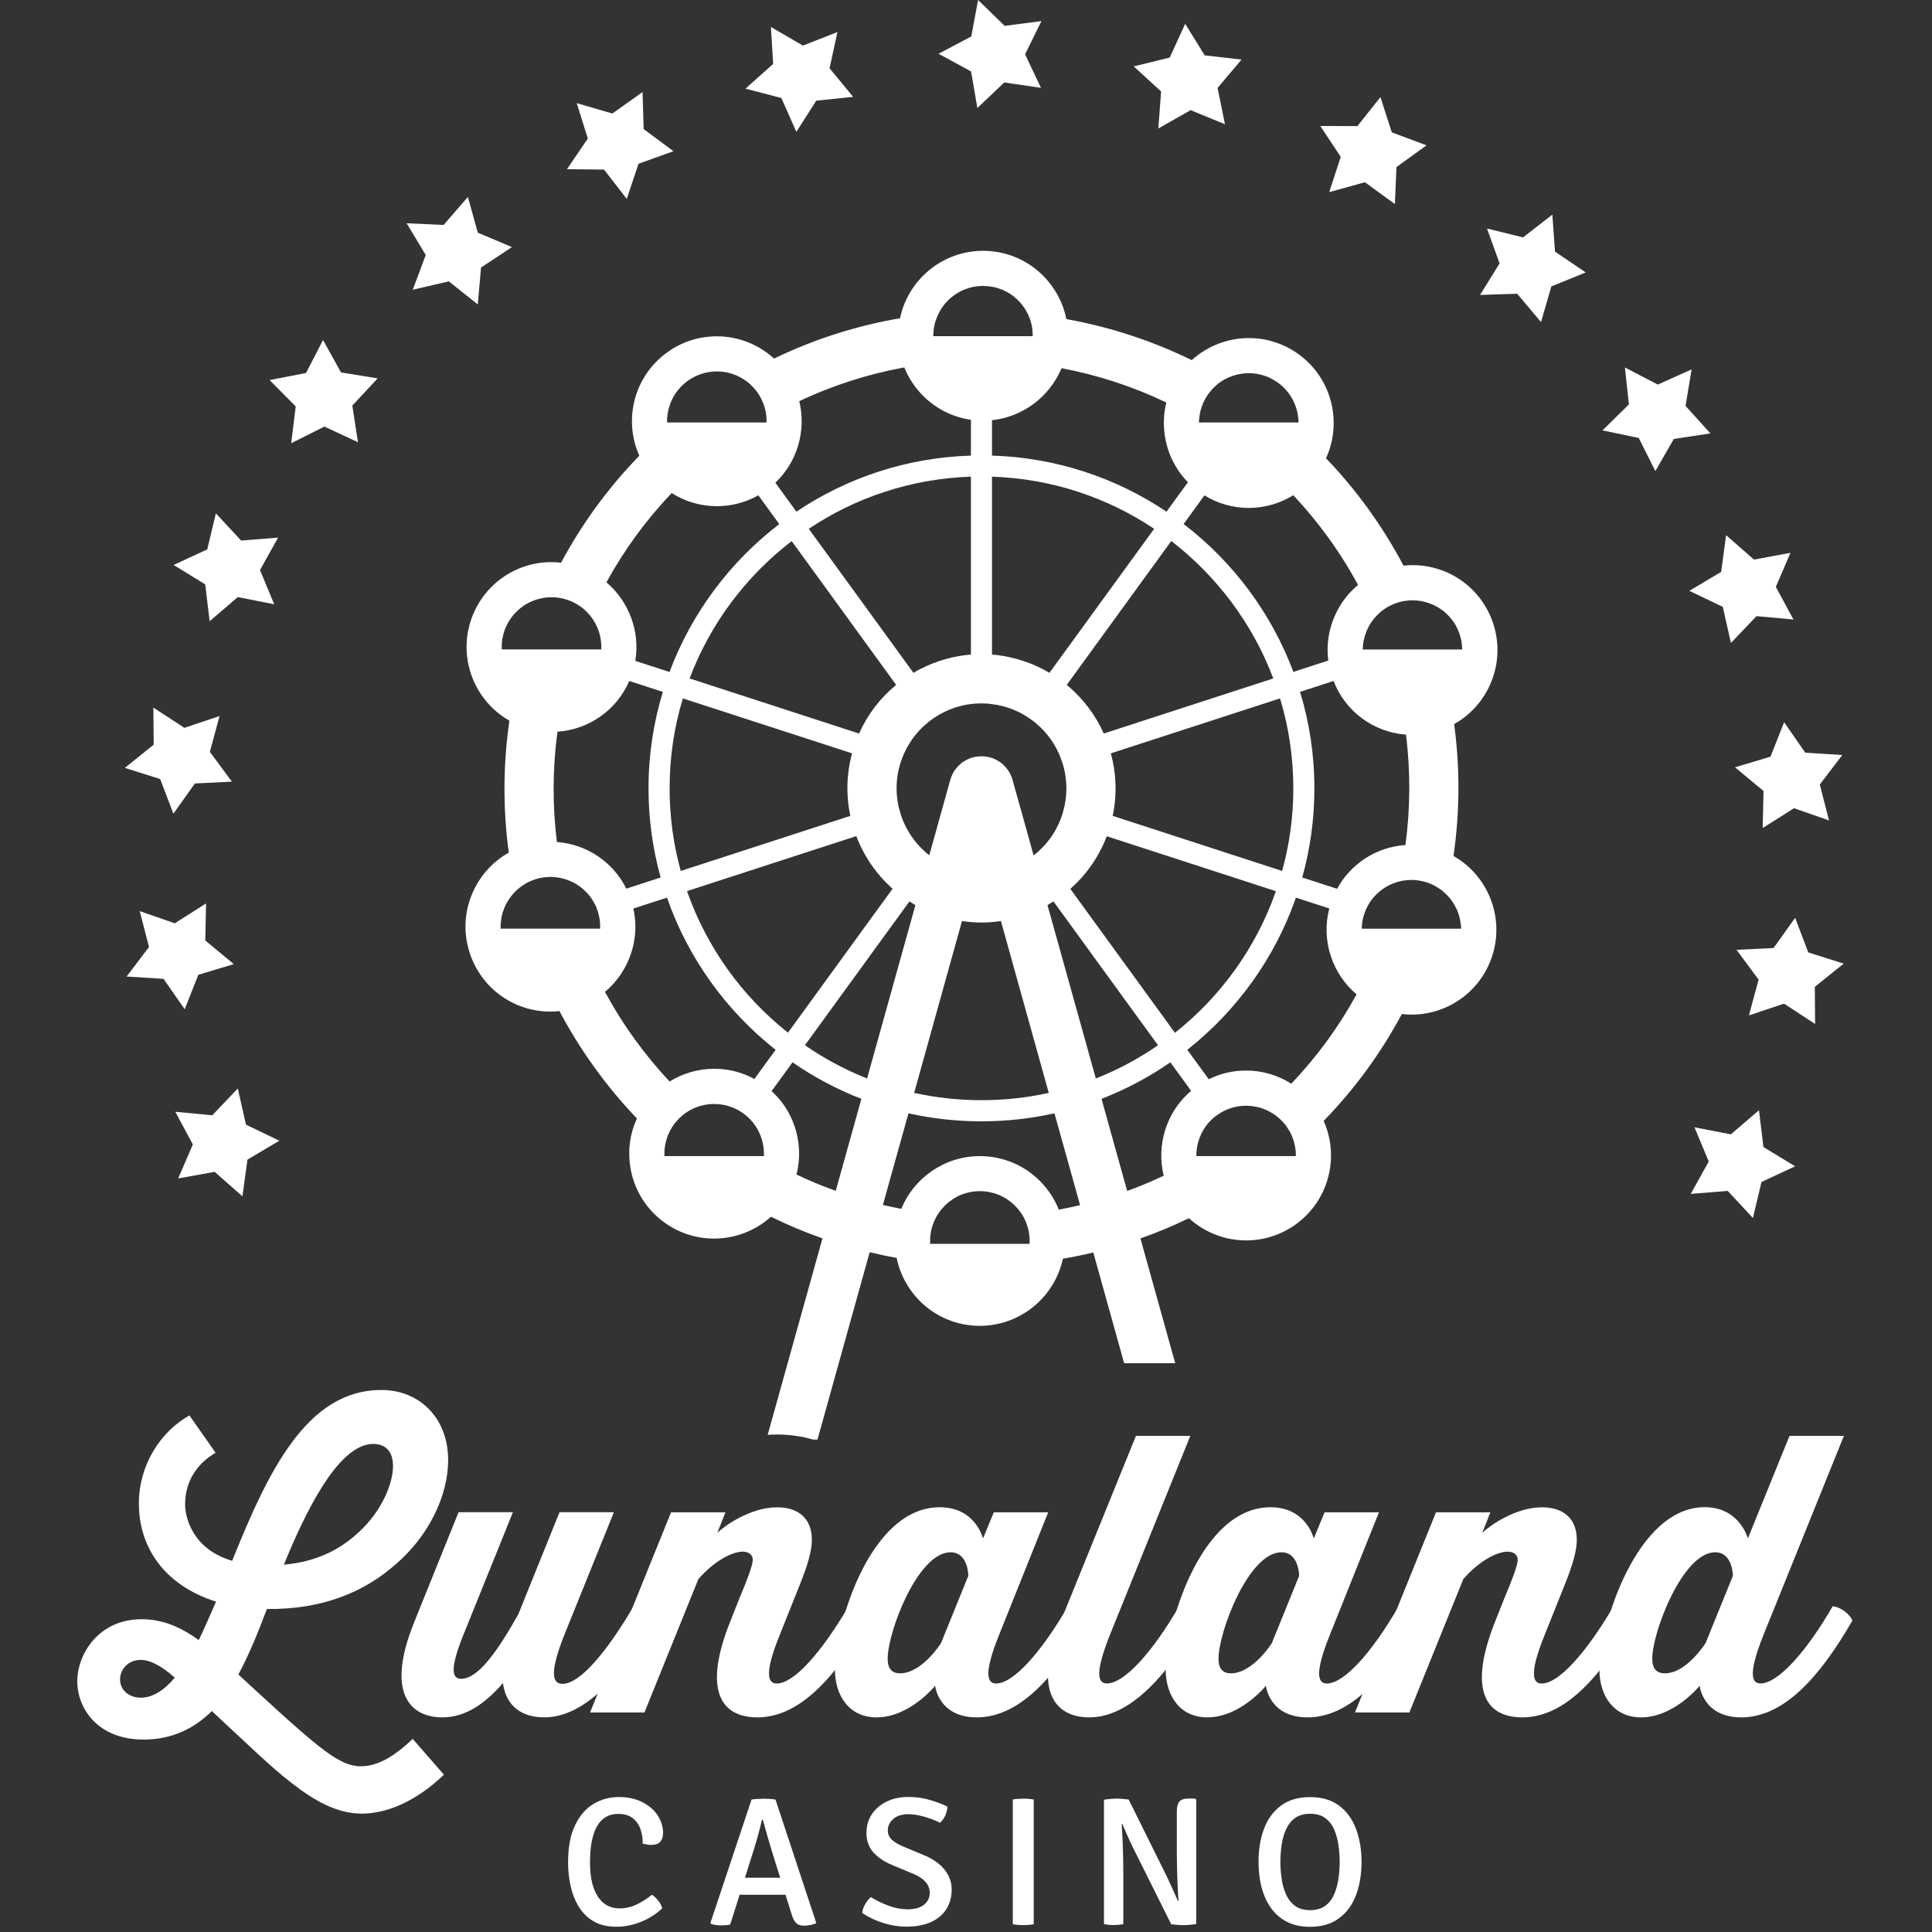 <svg width="275" height="275" viewBox="0 0 275 275" fill="none" xmlns="http://www.w3.org/2000/svg">
<rect x="0" y="0" width="275" height="275" fill="#333333" stroke="none"/>
<path d="M28.28 233.47C29.1 231.77 29.93 229.85 30.75 227.98C23.34 225.62 19.77 220.19 19.77 214.04C19.77 208.39 22.95 203.72 26.96 201.47L30.69 206.79C30.25 207.06 26.35 209.1 26.35 214.15C26.35 216.18 27.56 220.57 33.05 222.16C38.15 209.48 43.64 197.85 54.29 197.85C59.67 197.85 63.79 201.8 63.79 207.84C63.79 212.67 61.21 218.76 55.61 223.26C51.71 226.5 46 229.13 37.99 229.02C36.84 232.09 35.52 235.39 33.93 238.35C37.28 241.42 42.27 246.09 45.4 248.56C47.98 250.59 49.63 251.41 51.38 251.41C53.74 251.41 56.1 250.04 58.74 247.51L63.19 252.61C59.24 256.4 55.07 258.15 51.5 258.15C47.93 258.15 44.69 256.28 41.46 253.76C38.5 251.46 35.42 248.44 30.15 243.55C27.68 246.02 24.55 247.56 20.6 247.61C13.85 247.67 11 243.11 11 239.32C11 235.53 13.96 230.48 20.17 230.48C23.3 230.48 25.82 231.69 28.29 233.44L28.28 233.47ZM24.88 238.8C22.9 237.04 21.31 236.27 20.05 236.27C18.18 236.27 17.09 237.64 17.09 239.07C17.09 240.5 18.3 241.65 20.05 241.65C21.8 241.65 23.45 240.5 24.88 238.8ZM40.41 222.71C45.02 222.33 48.48 220.51 51 218.15C54.46 215.02 55.94 211.02 55.94 208.71C55.94 206.73 55.01 205.53 53.14 205.53C48.86 205.53 44.52 212.61 40.41 222.71Z" fill="white"/>
<path d="M92.99 230.67C88.82 238.02 83.44 244.45 77.46 244.45C74.5 244.45 72.03 243.02 71.59 239.57C69.12 242.42 66.32 244.45 62.97 244.45C58.3 244.45 54.9 240.88 58.96 230.89L65.27 215.25H73.01L65.98 232.65C63.78 238.08 64.55 238.96 65.65 238.96C68.12 238.96 70.92 234.84 73.77 229.79L79.64 215.25H87.38L80.35 232.65C77.99 238.58 78.81 239.68 80.08 239.68C82.5 239.68 86.28 235.29 90.18 228.65C91.22 228.7 92.65 229.75 92.98 230.68L92.99 230.67Z" fill="white"/>
<path d="M123.56 230.67C119.17 238.3 114.06 244.45 107.81 244.45C102.49 244.45 100.07 240.44 103.97 230.73L105.23 227.55C106.33 224.92 107.15 222.83 107.15 222.01C107.15 221.3 106.55 220.86 105.72 220.86C104.29 220.86 101.77 222.07 99.41 224.76L91.73 243.75H83.99L95.52 215.26H103.26L102.11 218.17C103.21 217.13 106.83 214.55 110.62 214.55C113.75 214.55 115.56 216.25 115.56 219.16C115.56 220.7 115.01 222.67 113.86 225.53L111.01 232.66C108.43 238.97 109.64 239.63 110.57 239.63C112.99 239.63 116.88 235.29 120.78 228.65C121.82 228.7 123.25 229.75 123.58 230.68L123.56 230.67Z" fill="white"/>
<path d="M154.79 230.67C150.56 238.08 145.4 244.45 139.04 244.45C133.55 244.45 133.11 239.95 133.11 239.95C133.11 239.95 129.49 244.45 124.77 244.45C120.87 244.45 118.84 241.38 118.84 237.59C118.84 231.72 123.67 214.54 133.77 214.54C138.87 214.54 139.92 218.99 139.92 218.99L141.46 215.26H149.2L142.23 232.66C139.81 238.64 140.69 239.63 141.79 239.63C144.21 239.63 148.16 235.29 152 228.65C153.04 228.7 154.47 229.75 154.8 230.68L154.79 230.67ZM133.93 233.91L137.83 224.3C137.83 224.3 137.83 220.95 135.3 220.95C130.63 220.95 126.35 232.31 126.35 236.1C126.35 237.58 127.01 238.18 128.11 238.18C131.24 238.18 133.93 233.9 133.93 233.9V233.91Z" fill="white"/>
<path d="M170.64 230.67C166.36 238.13 161.03 244.45 155.05 244.45C150.22 244.45 146.98 240.77 150.93 230.89L161.69 204.38H169.43L158.01 232.65C155.54 238.8 156.53 239.62 157.57 239.62C159.99 239.62 163.99 235.28 167.83 228.64C168.87 228.69 170.3 229.74 170.63 230.67H170.64Z" fill="white"/>
<path d="M201.87 230.67C197.64 238.08 192.48 244.45 186.12 244.45C180.63 244.45 180.19 239.95 180.19 239.95C180.19 239.95 176.57 244.45 171.85 244.45C167.95 244.45 165.92 241.38 165.92 237.59C165.92 231.72 170.75 214.54 180.85 214.54C185.95 214.54 187 218.99 187 218.99L188.54 215.26H196.28L189.31 232.66C186.89 238.64 187.77 239.63 188.87 239.63C191.29 239.63 195.24 235.29 199.08 228.65C200.12 228.7 201.55 229.75 201.88 230.68L201.87 230.67ZM181.02 233.91L184.92 224.3C184.92 224.3 184.92 220.95 182.39 220.95C177.72 220.95 173.44 232.31 173.44 236.1C173.44 237.58 174.1 238.18 175.2 238.18C178.33 238.18 181.02 233.9 181.02 233.9V233.91Z" fill="white"/>
<path d="M232.44 230.67C228.05 238.3 222.94 244.45 216.69 244.45C211.37 244.45 208.95 240.44 212.85 230.73L214.11 227.55C215.21 224.92 216.03 222.83 216.03 222.01C216.03 221.3 215.43 220.86 214.6 220.86C213.17 220.86 210.65 222.07 208.29 224.76L200.61 243.75H192.87L204.4 215.26H212.14L210.99 218.17C212.09 217.13 215.71 214.55 219.5 214.55C222.63 214.55 224.44 216.25 224.44 219.16C224.44 220.7 223.89 222.67 222.74 225.53L219.89 232.66C217.31 238.97 218.52 239.63 219.45 239.63C221.87 239.63 225.76 235.29 229.66 228.65C230.7 228.7 232.13 229.75 232.46 230.68L232.44 230.67Z" fill="white"/>
<path d="M263.67 230.67C259.39 238.08 254.23 244.45 247.86 244.45C242.37 244.45 241.93 239.95 241.93 239.95C241.93 239.95 238.31 244.45 233.59 244.45C229.64 244.45 227.66 241.32 227.66 237.64C227.66 231.66 232.87 214.53 242.64 214.53C247.63 214.53 248.79 218.98 248.79 218.98L254.72 204.38H262.46L251.04 232.65C248.57 238.8 249.56 239.62 250.6 239.62C253.02 239.62 257.02 235.28 260.86 228.64C261.9 228.69 263.33 229.74 263.66 230.67H263.67ZM242.76 233.91L246.66 224.3C246.66 224.3 246.66 220.95 244.13 220.95C239.52 220.95 235.18 232.31 235.18 236.1C235.18 237.58 235.84 238.18 236.99 238.18C240.06 238.18 242.75 233.9 242.75 233.9L242.76 233.91Z" fill="white"/>
<path d="M91.49 262.42C91.49 261.75 91.4 261.09 91.19 260.44C90.98 259.79 90.62 259.25 90.11 258.83C89.6 258.41 88.89 258.19 87.98 258.19C86.65 258.19 85.64 258.78 84.98 259.95C84.31 261.12 83.98 262.84 83.98 265.1C83.98 267.21 84.35 268.82 85.09 269.95C85.83 271.08 86.86 271.64 88.18 271.64C89 271.64 89.8 271.46 90.56 271.11C91.32 270.76 92.07 270.28 92.8 269.69C93.11 269.9 93.41 270.18 93.7 270.55C93.99 270.91 94.17 271.27 94.26 271.62C93.78 272.1 93.2 272.54 92.52 272.93C91.84 273.33 91.09 273.65 90.26 273.89C89.43 274.13 88.58 274.25 87.69 274.25C86.43 274.25 85.36 273.99 84.49 273.48C83.62 272.97 82.92 272.27 82.38 271.4C81.85 270.53 81.46 269.55 81.22 268.46C80.98 267.37 80.86 266.25 80.86 265.11C80.86 262.95 81.19 261.19 81.85 259.81C82.51 258.44 83.38 257.42 84.48 256.77C85.57 256.12 86.76 255.79 88.06 255.79C89.36 255.79 90.47 256.03 91.42 256.51C92.37 256.99 93.1 257.62 93.61 258.4C94.12 259.18 94.38 260.02 94.38 260.92C94.38 261.44 94.25 261.85 93.98 262.15C93.72 262.45 93.29 262.6 92.7 262.6C92.47 262.6 92.27 262.58 92.1 262.55C91.92 262.52 91.72 262.48 91.51 262.43L91.49 262.42Z" fill="white"/>
<path d="M106.99 256.14C107.23 256.1 107.52 256.08 107.85 256.06C108.18 256.04 108.47 256.03 108.71 256.03C108.95 256.03 109.23 256.04 109.57 256.06C109.91 256.08 110.18 256.11 110.39 256.16L116.19 273.72C115.98 273.84 115.72 273.93 115.4 274C115.08 274.06 114.77 274.1 114.46 274.1C113.99 274.1 113.63 273.99 113.37 273.77C113.11 273.55 112.88 273.13 112.69 272.51L109.97 263.83C109.74 263.08 109.5 262.27 109.25 261.41C109 260.55 108.78 259.76 108.59 259.04H108.45C108.32 259.65 108.15 260.33 107.94 261.08C107.73 261.83 107.55 262.47 107.39 262.98L103.94 273.94C103.76 273.98 103.56 274.01 103.34 274.03C103.12 274.05 102.9 274.06 102.67 274.06C102.42 274.06 102.16 274.04 101.9 274.01C101.64 273.98 101.41 273.92 101.22 273.85L101.12 273.71L106.97 256.16L106.99 256.14ZM106.74 269.7C106.65 269.7 106.49 269.7 106.26 269.7C106.03 269.7 105.79 269.7 105.55 269.69C105.31 269.69 105.15 269.69 105.06 269.69H103.64L104.56 267.28H105.81C105.9 267.28 106.05 267.28 106.26 267.28C106.47 267.28 106.68 267.28 106.89 267.27C107.1 267.26 107.24 267.27 107.32 267.27H109.82C109.91 267.27 110.06 267.27 110.27 267.27C110.48 267.27 110.7 267.27 110.91 267.28C111.13 267.28 111.28 267.28 111.37 267.28H112.64L113.43 269.69H112.01C111.92 269.69 111.76 269.69 111.52 269.69C111.28 269.69 111.04 269.69 110.8 269.7C110.57 269.7 110.41 269.7 110.32 269.7H106.73H106.74Z" fill="white"/>
<path d="M122.73 272.31C122.77 271.88 122.9 271.45 123.15 271.03C123.39 270.61 123.67 270.28 123.97 270.03C124.72 270.51 125.56 270.92 126.48 271.26C127.4 271.6 128.3 271.77 129.2 271.77C130.21 271.77 130.99 271.55 131.53 271.11C132.07 270.67 132.34 270.11 132.34 269.43C132.34 268.87 132.15 268.36 131.77 267.91C131.39 267.46 130.83 267.07 130.07 266.75L126.92 265.44C125.84 264.98 124.97 264.39 124.31 263.66C123.66 262.93 123.33 262 123.33 260.88C123.33 259.91 123.58 259.04 124.08 258.27C124.58 257.5 125.28 256.9 126.18 256.45C127.08 256 128.11 255.78 129.27 255.78C130.37 255.78 131.41 255.92 132.38 256.21C133.35 256.5 134.18 256.81 134.86 257.15C134.84 257.57 134.74 258 134.55 258.42C134.36 258.84 134.11 259.18 133.8 259.45C133.12 259.11 132.38 258.82 131.56 258.59C130.74 258.36 129.99 258.23 129.32 258.23C128.39 258.23 127.67 258.46 127.15 258.91C126.63 259.36 126.37 259.9 126.37 260.53C126.37 261.07 126.56 261.51 126.94 261.86C127.32 262.21 127.82 262.51 128.44 262.78L131.56 264.08C132.31 264.39 132.98 264.78 133.57 265.25C134.15 265.72 134.62 266.26 134.95 266.88C135.29 267.5 135.46 268.2 135.46 268.98C135.46 269.98 135.22 270.87 134.75 271.66C134.28 272.45 133.57 273.08 132.61 273.54C131.66 274 130.46 274.24 129.01 274.24C127.94 274.24 126.84 274.07 125.73 273.72C124.62 273.37 123.62 272.9 122.73 272.3V272.31Z" fill="white"/>
<path d="M144.16 256.14C144.38 256.1 144.64 256.07 144.91 256.05C145.18 256.03 145.43 256.02 145.64 256.02C145.87 256.02 146.11 256.02 146.39 256.05C146.66 256.07 146.91 256.1 147.14 256.14V273.9C146.91 273.94 146.67 273.97 146.39 273.99C146.12 274.01 145.87 274.02 145.64 274.02C145.43 274.02 145.19 274.02 144.91 273.99C144.63 273.96 144.38 273.94 144.16 273.9V256.14Z" fill="white"/>
<path d="M157.13 256.18C157.36 256.13 157.66 256.09 158.03 256.06C158.39 256.03 158.68 256.02 158.9 256.02C159.12 256.02 159.4 256.02 159.73 256.05C160.06 256.08 160.36 256.1 160.66 256.14L159.89 259.58L159.66 259.62C159.7 260.24 159.74 260.94 159.78 261.71C159.81 262.48 159.84 263.26 159.86 264.04C159.88 264.82 159.89 265.54 159.89 266.19V273.89C159.65 273.93 159.41 273.96 159.18 273.98C158.95 274 158.73 274.01 158.53 274.01C158.35 274.01 158.13 274.01 157.87 273.98C157.61 273.95 157.37 273.93 157.14 273.89V256.17L157.13 256.18ZM161.38 263.23C161.06 262.58 160.76 261.95 160.5 261.34C160.24 260.73 159.98 260.15 159.75 259.62L158.37 257.96L160.66 256.15L165.94 266.81C166.28 267.5 166.59 268.18 166.88 268.83C167.17 269.48 167.43 270.08 167.67 270.6L169.15 272.16L166.71 273.9L161.39 263.23H161.38ZM170.27 256.17V273.86C170.03 273.91 169.73 273.95 169.38 273.98C169.03 274.01 168.72 274.02 168.46 274.02C168.2 274.02 167.93 274.02 167.62 273.99C167.31 273.96 167 273.94 166.7 273.9L167.52 270.61L167.75 270.57C167.7 269.86 167.65 269.1 167.62 268.29C167.58 267.48 167.56 266.69 167.54 265.92C167.52 265.15 167.51 264.46 167.51 263.87V257.86C167.51 257.2 167.63 256.73 167.87 256.44C168.11 256.15 168.53 256.01 169.12 256.01H170.1L170.27 256.17Z" fill="white"/>
<path d="M179.14 265.01C179.14 263.24 179.4 261.66 179.93 260.28C180.46 258.89 181.26 257.8 182.35 257C183.43 256.2 184.81 255.8 186.47 255.8C188.13 255.8 189.52 256.2 190.6 257.01C191.68 257.82 192.49 258.92 193.01 260.31C193.53 261.7 193.8 263.27 193.8 265.02C193.8 266.77 193.54 268.37 193.01 269.76C192.48 271.15 191.68 272.25 190.59 273.05C189.51 273.86 188.13 274.26 186.47 274.26C185.21 274.26 184.13 274.03 183.21 273.56C182.29 273.1 181.53 272.45 180.93 271.61C180.33 270.77 179.88 269.79 179.58 268.67C179.28 267.55 179.14 266.33 179.14 265.01ZM182.25 265.01C182.25 265.78 182.31 266.57 182.42 267.38C182.53 268.19 182.74 268.93 183.04 269.62C183.34 270.3 183.77 270.86 184.32 271.27C184.87 271.68 185.59 271.89 186.48 271.89C187.37 271.89 188.08 271.68 188.64 271.27C189.2 270.86 189.62 270.3 189.91 269.62C190.2 268.94 190.41 268.19 190.52 267.38C190.63 266.57 190.69 265.79 190.69 265.01C190.69 264.23 190.63 263.45 190.52 262.65C190.41 261.85 190.2 261.11 189.91 260.43C189.62 259.75 189.19 259.2 188.64 258.79C188.09 258.38 187.37 258.17 186.48 258.17C185.59 258.17 184.88 258.38 184.32 258.79C183.76 259.2 183.34 259.75 183.04 260.43C182.74 261.11 182.53 261.85 182.42 262.65C182.31 263.45 182.25 264.24 182.25 265.01Z" fill="white"/>
<path d="M206.89 121.84C207.36 118.62 207.59 115.37 207.59 112.12C207.59 109.1 207.39 106.08 206.98 103.07C209.04 101.92 210.72 100.18 211.82 98.03C213.29 95.16 213.55 91.88 212.56 88.81C210.94 83.8 206.32 80.44 201.06 80.44C200.63 80.44 200.2 80.46 199.78 80.52C198.29 77.7 196.58 74.95 194.65 72.29C192.82 69.77 190.85 67.42 188.74 65.23C189.73 63.09 190.06 60.72 189.69 58.34C189.19 55.15 187.48 52.35 184.87 50.44C182.79 48.93 180.33 48.12 177.76 48.12C174.74 48.12 171.83 49.27 169.63 51.26C163.96 48.48 157.95 46.53 151.79 45.42C151.33 43.11 150.2 40.98 148.5 39.27C146.23 36.98 143.19 35.71 139.97 35.7H139.93C134.13 35.7 129.25 39.83 128.11 45.3C121.98 46.35 115.95 48.25 110.18 51.04C107.98 49.02 105.06 47.87 102.03 47.87C99.47 47.87 97.02 48.66 94.95 50.17C90.24 53.57 88.71 59.76 91 64.87C86.52 69.47 82.8 74.61 79.86 80.1C79.41 80.04 78.96 80.01 78.5 80.01C73.25 80.01 68.64 83.36 67.01 88.35C65.2 93.89 67.63 99.81 72.51 102.58C71.61 108.78 71.57 115.1 72.42 121.36C70.36 122.51 68.69 124.24 67.59 126.39C66.12 129.27 65.85 132.54 66.85 135.61C68.46 140.62 73.09 143.99 78.35 143.99C78.78 143.99 79.21 143.97 79.63 143.91C81.12 146.73 82.83 149.48 84.76 152.13C86.58 154.64 88.55 157 90.66 159.2C89.67 161.33 89.34 163.71 89.71 166.08C90.21 169.27 91.92 172.08 94.53 173.98C96.61 175.5 99.08 176.3 101.65 176.3C104.66 176.3 107.54 175.17 109.74 173.19C112.11 174.36 114.56 175.39 117.07 176.27L109.27 204.24C109.71 204.21 110.16 204.19 110.61 204.19C112.42 204.19 114.14 204.44 115.73 204.91H116.36L123.79 178.24C125.06 178.55 126.33 178.82 127.63 179.05C128.09 181.35 129.22 183.46 130.9 185.16C133.18 187.45 136.21 188.71 139.44 188.72C145.26 188.72 150.12 184.62 151.29 179.17C152.74 178.92 154.19 178.62 155.62 178.28L160.01 194.04H167.28L162.33 176.28C164.68 175.45 166.98 174.49 169.23 173.4C171.44 175.41 174.35 176.56 177.38 176.56C179.94 176.56 182.38 175.76 184.46 174.26C189.17 170.85 190.69 164.66 188.41 159.55C192.89 154.95 196.6 149.82 199.54 144.33C199.99 144.39 200.45 144.42 200.91 144.42C206.15 144.42 210.77 141.07 212.4 136.08C214.2 130.53 211.77 124.6 206.89 121.84ZM193.98 92.31C193.98 92.19 193.99 92.06 194 91.94C194.01 91.79 194.02 91.65 194.05 91.5C194.05 91.47 194.06 91.43 194.07 91.4C194.07 91.38 194.07 91.35 194.08 91.33C194.09 91.25 194.11 91.17 194.13 91.08C194.14 91.06 194.14 91.03 194.15 91.01C194.15 90.94 194.18 90.87 194.2 90.8V90.78C194.22 90.68 194.25 90.59 194.28 90.49C194.3 90.42 194.33 90.36 194.35 90.29C194.38 90.17 194.42 90.06 194.47 89.94C194.49 89.9 194.5 89.86 194.52 89.82C194.54 89.78 194.55 89.74 194.57 89.69C194.58 89.68 194.58 89.66 194.59 89.65C194.64 89.54 194.69 89.43 194.75 89.32C194.83 89.17 194.91 89.02 195 88.87C195.08 88.74 195.16 88.62 195.25 88.49C195.36 88.33 195.48 88.17 195.61 88.02C195.86 87.71 196.14 87.42 196.45 87.16C196.46 87.15 196.47 87.14 196.48 87.13C196.6 87.02 196.72 86.93 196.85 86.84C196.97 86.75 197.09 86.66 197.21 86.59C197.29 86.54 197.37 86.48 197.46 86.43C197.57 86.36 197.69 86.3 197.81 86.24C197.94 86.17 198.06 86.11 198.19 86.06C198.2 86.05 198.22 86.05 198.23 86.04C198.29 86.01 198.35 85.99 198.41 85.96C198.56 85.9 198.72 85.84 198.88 85.79C199.6 85.56 200.34 85.45 201.06 85.45C201.43 85.45 201.8 85.48 202.17 85.54C202.35 85.57 202.53 85.6 202.71 85.65C202.84 85.68 202.97 85.72 203.11 85.76C203.24 85.8 203.37 85.84 203.49 85.89C203.62 85.94 203.75 85.99 203.88 86.04C204 86.09 204.13 86.15 204.25 86.21C204.58 86.37 204.89 86.56 205.19 86.78C205.32 86.87 205.45 86.96 205.57 87.07H205.58C205.58 87.07 205.61 87.11 205.63 87.12C205.73 87.21 205.84 87.3 205.93 87.39C205.97 87.42 206 87.46 206.03 87.49C206.23 87.69 206.43 87.9 206.6 88.13C206.64 88.18 206.68 88.22 206.72 88.28C206.76 88.33 206.79 88.38 206.83 88.43C206.84 88.43 206.84 88.44 206.84 88.44C206.92 88.55 207 88.67 207.07 88.79C207.17 88.94 207.26 89.1 207.34 89.26C207.34 89.27 207.34 89.27 207.34 89.28C207.39 89.36 207.43 89.45 207.46 89.54C207.47 89.56 207.48 89.59 207.49 89.61C207.55 89.72 207.6 89.83 207.64 89.95C207.7 90.08 207.74 90.22 207.79 90.36C207.96 90.88 208.06 91.41 208.1 91.93C208.11 92.05 208.12 92.17 208.12 92.29C208.13 92.34 208.13 92.4 208.13 92.45H193.96C193.96 92.45 193.96 92.36 193.97 92.31H193.98ZM185.05 98.48L189.82 96.93C191.49 101.27 195.5 104.22 200.13 104.57C200.78 109.8 200.75 115.09 200.05 120.28C195.92 120.56 192.27 122.93 190.32 126.51L185.36 124.9C186.49 120.86 187.09 116.6 187.09 112.21C187.09 107.44 186.38 102.83 185.05 98.48ZM170.68 59.77C170.69 59.44 170.74 59.11 170.81 58.79C170.83 58.68 170.85 58.58 170.88 58.47C170.88 58.46 170.89 58.44 170.89 58.43C170.92 58.32 170.95 58.2 170.99 58.09C171 58.07 171 58.04 171.01 58.02C171.05 57.89 171.1 57.77 171.15 57.64C171.18 57.57 171.21 57.48 171.24 57.41C171.24 57.4 171.25 57.4 171.25 57.39C171.3 57.26 171.36 57.14 171.43 57.01C171.6 56.67 171.8 56.35 172.03 56.03C172.16 55.85 172.3 55.68 172.44 55.52C172.58 55.36 172.73 55.2 172.89 55.06C173.03 54.92 173.17 54.79 173.32 54.67C173.5 54.53 173.68 54.39 173.87 54.27C174.08 54.14 174.29 54.01 174.51 53.9C174.66 53.83 174.81 53.75 174.97 53.69C175.13 53.62 175.29 53.56 175.45 53.51C175.57 53.47 175.7 53.43 175.83 53.39C175.89 53.37 175.95 53.35 176.02 53.34C176.08 53.33 176.15 53.31 176.21 53.3C176.45 53.24 176.7 53.2 176.94 53.17C177.21 53.14 177.49 53.12 177.76 53.12C177.92 53.12 178.08 53.12 178.25 53.14C178.36 53.14 178.47 53.15 178.57 53.17C178.71 53.18 178.84 53.2 178.98 53.23C179.11 53.25 179.25 53.28 179.38 53.31C179.74 53.39 180.09 53.5 180.44 53.65C180.58 53.7 180.71 53.76 180.84 53.83C180.96 53.89 181.07 53.95 181.19 54.02C181.32 54.09 181.44 54.16 181.56 54.24C181.68 54.31 181.8 54.39 181.92 54.48C182.09 54.6 182.25 54.73 182.4 54.87C182.46 54.92 182.53 54.98 182.59 55.04C182.7 55.13 182.8 55.23 182.89 55.34C182.95 55.39 183.01 55.46 183.06 55.53C183.16 55.63 183.24 55.73 183.33 55.84C183.46 56.01 183.57 56.17 183.68 56.33C183.68 56.34 183.69 56.36 183.7 56.37C183.77 56.47 183.83 56.58 183.89 56.68C183.97 56.82 184.05 56.97 184.12 57.12C184.16 57.2 184.2 57.28 184.23 57.36C184.31 57.53 184.38 57.71 184.44 57.89C184.45 57.91 184.45 57.93 184.46 57.95C184.47 57.97 184.47 57.98 184.47 58C184.52 58.13 184.56 58.26 184.59 58.39C184.61 58.46 184.63 58.52 184.64 58.59C184.68 58.72 184.7 58.86 184.72 58.99C184.75 59.12 184.77 59.26 184.78 59.39C184.8 59.51 184.81 59.62 184.81 59.73C184.82 59.8 184.82 59.88 184.82 59.95C184.83 59.98 184.83 60.02 184.83 60.05V60.13H170.65C170.65 60.01 170.66 59.89 170.67 59.77H170.68ZM171.44 70.51C173.33 71.68 175.5 72.3 177.75 72.3C180 72.3 182.2 71.66 184.09 70.49C185.83 72.34 187.46 74.31 188.99 76.41C190.6 78.63 192.04 80.91 193.3 83.26C192.07 84.28 191.05 85.55 190.3 87.02C189.18 89.21 188.76 91.63 189.07 94.02L184.1 95.64C180.95 87.23 175.49 79.96 168.48 74.59L171.44 70.51ZM147.12 121.76L146.02 117.79L145.25 115.02L144.76 113.29L144.32 111.72L144.28 111.55L144.13 111.02C144.06 110.77 143.97 110.53 143.86 110.3C143.7 109.93 143.49 109.61 143.24 109.32C143.16 109.21 143.06 109.1 142.96 109C142.81 108.85 142.66 108.71 142.49 108.58C142.37 108.49 142.25 108.41 142.12 108.33C141.83 108.15 141.53 108.01 141.2 107.89C141.03 107.84 140.85 107.79 140.67 107.75C140.36 107.68 140.03 107.65 139.7 107.65C139.37 107.65 139.04 107.68 138.73 107.75C138.55 107.79 138.37 107.84 138.2 107.89C137.88 108 137.58 108.15 137.29 108.32C136.97 108.51 136.68 108.74 136.43 109C136.33 109.1 136.24 109.2 136.15 109.31C135.9 109.6 135.7 109.93 135.53 110.29C135.42 110.52 135.33 110.76 135.26 111.02L135.11 111.56L135.07 111.71L134.63 113.29L134.14 115.03L133.37 117.81L132.27 121.74C131.89 121.45 131.54 121.13 131.2 120.79C130.06 119.66 129.16 118.31 128.55 116.84C128.35 116.38 128.19 115.9 128.07 115.42C127.92 114.94 127.82 114.45 127.75 113.95C127.53 112.47 127.58 110.93 127.95 109.4C128.02 109.09 128.11 108.79 128.21 108.48C128.27 108.31 128.33 108.14 128.39 107.97C128.57 107.5 128.77 107.03 129.01 106.59C129.69 105.29 130.59 104.13 131.69 103.17C132.06 102.83 132.45 102.52 132.87 102.24C133.28 101.96 133.71 101.7 134.16 101.47C134.18 101.46 134.2 101.45 134.22 101.44C135.49 100.79 136.83 100.38 138.2 100.21C138.7 100.15 139.19 100.12 139.69 100.12H139.7C140.2 100.12 140.7 100.15 141.2 100.23C141.95 100.31 142.7 100.48 143.44 100.72C144.07 100.93 144.67 101.18 145.24 101.47C145.69 101.7 146.12 101.96 146.53 102.25C146.94 102.52 147.34 102.83 147.71 103.17C148.81 104.14 149.72 105.3 150.39 106.59C150.63 107.04 150.84 107.5 151 107.97C151.19 108.43 151.34 108.91 151.46 109.4C151.67 110.32 151.79 111.26 151.79 112.22C151.79 112.79 151.75 113.37 151.66 113.95C151.59 114.44 151.49 114.94 151.35 115.43C151.31 115.6 151.26 115.78 151.2 115.95C151.1 116.26 150.99 116.56 150.87 116.85C150.25 118.35 149.35 119.69 148.21 120.8C147.87 121.15 147.51 121.46 147.12 121.76ZM149.28 155.56C146.2 156.24 142.99 156.6 139.7 156.6C136.41 156.6 133.21 156.24 130.12 155.56L136.93 131.1C137.86 131.24 138.79 131.31 139.72 131.31C140.65 131.31 141.56 131.24 142.47 131.1L149.28 155.56ZM121.04 116.13L96.9 123.97C95.86 120.22 95.31 116.28 95.31 112.21C95.31 107.76 95.97 103.46 97.2 99.41L121.28 107.23C120.47 110.23 120.42 113.27 121.04 116.13ZM121.89 119.01C122.97 121.87 124.74 124.45 127.05 126.5L112.16 146.99C105.63 141.82 100.59 134.85 97.79 126.84L121.89 119.01ZM122.28 104.41L98.16 96.57C101.1 88.77 106.18 82.02 112.69 77.02L127.56 97.49C125.29 99.34 123.49 101.7 122.28 104.41ZM115.12 75.27C121.77 70.82 129.69 68.13 138.2 67.85V93.17C135.73 93.37 133.31 94.05 131.04 95.21C130.69 95.39 130.35 95.57 130.02 95.77L115.12 75.27ZM149.38 95.77C148.21 95.07 146.95 94.5 145.6 94.06C144.15 93.59 142.68 93.29 141.2 93.17V67.85C149.72 68.13 157.63 70.82 164.28 75.27L149.38 95.77ZM166.72 77.01C173.22 82.02 178.3 88.78 181.24 96.57L157.11 104.41C155.92 101.75 154.12 99.37 151.84 97.49L166.72 77.01ZM154.22 124.62C155.63 122.98 156.75 121.09 157.54 119.03L181.61 126.85C178.81 134.87 173.77 141.84 167.24 147.01L152.35 126.52C153.02 125.93 153.64 125.3 154.22 124.62ZM158.38 116.13C159.02 113.11 158.89 110.07 158.12 107.23L182.2 99.41C183.43 103.46 184.09 107.76 184.09 112.21C184.09 116.28 183.54 120.22 182.5 123.97L158.38 116.13ZM151.1 52.41C156.24 53.38 161.25 55.01 166.01 57.29C165.63 58.84 165.56 60.46 165.81 62.08C166.2 64.59 167.35 66.86 169.09 68.64L166.04 72.83C158.89 68.03 150.37 65.13 141.2 64.85V59.81C145.68 59.33 149.43 56.41 151.1 52.41ZM132.85 47.77C132.85 47.53 132.86 47.29 132.89 47.05C132.94 46.57 133.03 46.11 133.17 45.67C133.29 45.3 133.44 44.93 133.62 44.59C133.68 44.47 133.74 44.35 133.81 44.24C133.81 44.24 133.81 44.23 133.82 44.23C133.83 44.21 133.84 44.19 133.85 44.17C133.91 44.05 133.99 43.94 134.07 43.82C134.16 43.67 134.27 43.53 134.38 43.39C134.43 43.32 134.48 43.26 134.53 43.2C134.66 43.05 134.79 42.91 134.93 42.77C135.25 42.45 135.6 42.16 135.98 41.91C136.17 41.78 136.36 41.66 136.56 41.55C136.96 41.33 137.39 41.16 137.83 41.02C138.02 40.96 138.2 40.91 138.4 40.87C138.4 40.87 138.43 40.86 138.44 40.86C138.5 40.84 138.56 40.83 138.62 40.82C138.81 40.78 139.01 40.76 139.21 40.74C139.45 40.71 139.69 40.7 139.93 40.7H139.95C140.14 40.7 140.33 40.71 140.52 40.73C140.55 40.73 140.58 40.74 140.61 40.74C140.67 40.74 140.72 40.74 140.78 40.76H140.82C140.94 40.77 141.07 40.79 141.19 40.82C141.2 40.82 141.22 40.83 141.23 40.83C141.31 40.85 141.39 40.86 141.47 40.87C141.48 40.87 141.5 40.87 141.51 40.87C141.66 40.9 141.81 40.94 141.95 40.99C142.07 41.02 142.18 41.06 142.29 41.1C142.38 41.12 142.46 41.16 142.54 41.19C142.64 41.23 142.74 41.27 142.83 41.31C143.14 41.45 143.44 41.61 143.73 41.8C143.84 41.87 143.95 41.94 144.05 42.01C144.15 42.08 144.25 42.16 144.34 42.24C144.44 42.32 144.53 42.4 144.62 42.48C144.64 42.48 144.65 42.51 144.67 42.52C144.75 42.58 144.82 42.65 144.89 42.73C144.93 42.76 144.96 42.8 144.99 42.83C145.1 42.93 145.19 43.03 145.28 43.14C145.36 43.23 145.44 43.32 145.51 43.42C145.71 43.67 145.89 43.94 146.05 44.22C146.13 44.36 146.21 44.5 146.28 44.65C146.28 44.65 146.31 44.71 146.32 44.74C146.36 44.82 146.39 44.88 146.42 44.95C146.45 45.02 146.48 45.08 146.5 45.15C146.57 45.32 146.64 45.5 146.69 45.68C146.74 45.85 146.79 46.02 146.83 46.2C146.85 46.29 146.86 46.36 146.88 46.44C146.88 46.45 146.89 46.47 146.89 46.48C146.89 46.5 146.89 46.52 146.89 46.54C146.92 46.7 146.95 46.86 146.96 47.03V47.14C146.96 47.14 146.97 47.21 146.97 47.25C146.99 47.42 147 47.6 147 47.77V47.85H132.83V47.76L132.85 47.77ZM113.77 57.1C118.6 54.82 123.62 53.23 128.72 52.3C129.31 53.78 130.2 55.14 131.36 56.31C133.23 58.19 135.62 59.39 138.2 59.75V64.85C129.03 65.13 120.51 68.03 113.36 72.83L110.36 68.71C113.54 65.7 114.77 61.23 113.77 57.1ZM94.97 59.46C94.98 59.3 95 59.14 95.02 58.98C95.05 58.76 95.09 58.55 95.14 58.33C95.18 58.2 95.21 58.06 95.25 57.93C95.29 57.79 95.33 57.66 95.38 57.54C95.47 57.28 95.58 57.04 95.69 56.79H95.7C95.82 56.54 95.96 56.3 96.11 56.07C96.11 56.07 96.11 56.06 96.12 56.06C96.17 55.97 96.23 55.89 96.3 55.8C96.36 55.71 96.43 55.63 96.49 55.55C96.55 55.47 96.62 55.39 96.69 55.31C96.75 55.23 96.83 55.15 96.9 55.07C97.05 54.91 97.21 54.77 97.37 54.63C97.53 54.49 97.7 54.35 97.88 54.22C99.13 53.31 100.59 52.87 102.03 52.87C102.58 52.87 103.13 52.93 103.66 53.06C103.93 53.12 104.19 53.2 104.45 53.29C104.7 53.39 104.95 53.49 105.2 53.62C105.23 53.62 105.26 53.65 105.28 53.66C105.43 53.74 105.59 53.82 105.73 53.91C105.74 53.92 105.76 53.93 105.77 53.94C105.89 54.01 106.01 54.08 106.12 54.17C106.25 54.25 106.37 54.35 106.49 54.45C106.64 54.57 106.78 54.69 106.91 54.82C107.02 54.92 107.12 55.02 107.22 55.13C107.41 55.34 107.6 55.56 107.77 55.8C107.85 55.91 107.92 56.02 107.99 56.13C108.06 56.22 108.11 56.32 108.16 56.42C108.31 56.66 108.43 56.9 108.53 57.15C108.58 57.26 108.63 57.37 108.67 57.49C108.68 57.49 108.68 57.52 108.69 57.53C108.7 57.57 108.72 57.61 108.73 57.66C108.75 57.73 108.78 57.8 108.8 57.87C108.83 57.94 108.85 58.01 108.86 58.08C108.92 58.27 108.96 58.47 109 58.67C109.02 58.79 109.04 58.9 109.06 59.02V59.08C109.07 59.16 109.08 59.24 109.09 59.33C109.09 59.4 109.09 59.46 109.09 59.53C109.11 59.71 109.11 59.88 109.11 60.05V60.13H94.95C94.94 59.9 94.95 59.68 94.95 59.46H94.97ZM95.61 70.18C97.51 71.39 99.74 72.05 102.04 72.05C104.12 72.05 106.14 71.52 107.94 70.5L110.92 74.6C103.91 79.97 98.45 87.24 95.3 95.65L90.43 94.07C91.13 89.83 89.5 85.59 86.32 82.89C88.81 78.33 91.92 74.05 95.61 70.18ZM94.04 124.9L89.15 126.49C87.27 122.7 83.53 120.17 79.27 119.85C78.62 114.62 78.65 109.33 79.35 104.15C83.85 103.84 87.79 101.06 89.57 96.93L94.35 98.48C93.02 102.83 92.31 107.44 92.31 112.21C92.31 116.6 92.91 120.86 94.04 124.9ZM71.42 92.44C71.41 92.15 71.41 91.85 71.43 91.55C71.44 91.41 71.46 91.27 71.48 91.14C71.49 91 71.52 90.87 71.55 90.73C71.57 90.59 71.6 90.46 71.64 90.32C71.68 90.18 71.72 90.04 71.76 89.9C71.81 89.73 71.87 89.57 71.94 89.41C71.99 89.29 72.04 89.17 72.11 89.05C72.16 88.93 72.22 88.81 72.29 88.69C72.31 88.65 72.33 88.62 72.35 88.59C72.41 88.47 72.47 88.36 72.55 88.26C72.61 88.15 72.69 88.04 72.76 87.94C72.79 87.9 72.82 87.86 72.85 87.82C72.94 87.7 73.04 87.57 73.15 87.46C73.21 87.38 73.28 87.31 73.35 87.24C73.44 87.13 73.54 87.04 73.64 86.95C73.7 86.88 73.77 86.82 73.84 86.77C73.99 86.63 74.14 86.51 74.31 86.39C74.48 86.26 74.66 86.14 74.84 86.03C74.86 86.02 74.89 86 74.91 85.99C75.04 85.91 75.18 85.84 75.32 85.77C75.43 85.71 75.55 85.66 75.67 85.6C75.78 85.56 75.89 85.51 76 85.47C76.04 85.45 76.08 85.44 76.11 85.43C76.17 85.41 76.23 85.39 76.29 85.37C76.34 85.35 76.38 85.34 76.43 85.32C76.44 85.32 76.46 85.31 76.47 85.31C76.6 85.27 76.73 85.24 76.86 85.21C77 85.17 77.15 85.14 77.3 85.12C77.35 85.11 77.41 85.1 77.46 85.09C77.81 85.04 78.15 85.01 78.5 85.01C79.23 85.01 79.97 85.12 80.7 85.36C80.87 85.41 81.03 85.48 81.19 85.54C81.35 85.6 81.51 85.67 81.66 85.76C81.77 85.81 81.87 85.86 81.97 85.92C81.98 85.93 81.99 85.93 82 85.94C82.2 86.05 82.4 86.17 82.59 86.31C82.69 86.38 82.79 86.45 82.89 86.53C82.9 86.54 82.92 86.55 82.93 86.56C82.94 86.57 82.95 86.58 82.96 86.58C83.08 86.68 83.19 86.78 83.3 86.88L83.36 86.94C83.46 87.03 83.56 87.13 83.65 87.23C83.77 87.35 83.88 87.49 83.99 87.62C84.12 87.77 84.24 87.93 84.35 88.1C84.46 88.25 84.56 88.41 84.65 88.58C84.73 88.72 84.81 88.86 84.87 89C84.92 89.09 84.97 89.19 85.01 89.29C85.04 89.36 85.07 89.43 85.1 89.5C85.15 89.63 85.2 89.76 85.24 89.89C85.25 89.91 85.25 89.94 85.26 89.96C85.31 90.12 85.36 90.28 85.39 90.45C85.44 90.63 85.48 90.81 85.5 90.99C85.53 91.15 85.55 91.31 85.56 91.47C85.57 91.52 85.57 91.56 85.57 91.6C85.58 91.65 85.58 91.69 85.58 91.74V91.78C85.59 91.84 85.59 91.9 85.59 91.96V92.05C85.59 92.18 85.59 92.31 85.58 92.44H71.42ZM71.27 132.19C71.26 132.07 71.26 131.95 71.26 131.83C71.26 131.7 71.26 131.58 71.28 131.46C71.28 131.38 71.28 131.29 71.3 131.21C71.31 131.05 71.33 130.9 71.36 130.74C71.38 130.58 71.41 130.42 71.46 130.26C71.49 130.08 71.54 129.9 71.61 129.73C71.66 129.56 71.72 129.39 71.79 129.22C71.85 129.07 71.92 128.92 71.99 128.78C72.01 128.74 72.03 128.7 72.05 128.66C72.11 128.55 72.17 128.44 72.24 128.33C72.32 128.19 72.41 128.05 72.51 127.91C72.55 127.86 72.59 127.8 72.63 127.74C72.67 127.68 72.71 127.63 72.75 127.58C72.75 127.57 72.76 127.56 72.77 127.55C72.79 127.52 72.81 127.5 72.83 127.47C72.87 127.42 72.91 127.37 72.96 127.32C73.03 127.24 73.09 127.16 73.17 127.09C73.24 127.01 73.31 126.94 73.39 126.86C73.57 126.67 73.77 126.49 73.99 126.33C74.1 126.25 74.21 126.17 74.32 126.09C74.87 125.7 75.49 125.39 76.17 125.17C76.89 124.93 77.63 124.82 78.35 124.82C78.51 124.82 78.66 124.82 78.81 124.84C78.92 124.84 79.02 124.85 79.13 124.87C79.21 124.87 79.29 124.88 79.38 124.9C79.64 124.94 79.9 124.99 80.15 125.06C80.3 125.1 80.45 125.14 80.59 125.19C80.68 125.22 80.76 125.25 80.84 125.28C80.99 125.33 81.13 125.39 81.27 125.46H81.29C81.29 125.46 81.34 125.49 81.37 125.5C81.38 125.5 81.39 125.5 81.4 125.5C81.52 125.57 81.65 125.64 81.77 125.7C81.91 125.77 82.04 125.85 82.17 125.94C82.19 125.94 82.2 125.95 82.21 125.96C82.23 125.97 82.26 125.99 82.28 126.01C82.39 126.07 82.49 126.15 82.59 126.23C82.7 126.31 82.81 126.39 82.91 126.48C83.04 126.59 83.17 126.71 83.29 126.83C83.43 126.96 83.56 127.1 83.69 127.24C83.81 127.39 83.93 127.53 84.05 127.69C84.16 127.83 84.26 127.98 84.35 128.14C84.37 128.16 84.38 128.18 84.39 128.2C84.48 128.35 84.57 128.5 84.64 128.65C84.74 128.82 84.82 128.99 84.89 129.17C84.96 129.35 85.03 129.53 85.09 129.72C85.35 130.54 85.46 131.37 85.42 132.18H71.27V132.19ZM94.58 164.56C94.55 164.06 94.58 163.57 94.66 163.08C94.69 162.92 94.72 162.76 94.76 162.6C94.8 162.42 94.85 162.24 94.91 162.06C95.02 161.71 95.16 161.36 95.33 161.03C95.5 160.69 95.7 160.36 95.93 160.05C96.03 159.91 96.13 159.78 96.25 159.65C96.32 159.56 96.4 159.47 96.49 159.38C96.58 159.27 96.68 159.17 96.79 159.08C96.89 158.98 97 158.88 97.11 158.79C97.22 158.7 97.33 158.61 97.44 158.53C97.55 158.44 97.67 158.36 97.78 158.29C98.01 158.14 98.25 158 98.49 157.88C98.68 157.79 98.87 157.7 99.07 157.63C99.38 157.5 99.71 157.4 100.04 157.33C100.3 157.26 100.57 157.22 100.84 157.19C101.11 157.16 101.39 157.14 101.66 157.14C103.11 157.14 104.57 157.58 105.83 158.5C107.83 159.96 108.84 162.27 108.73 164.56H94.58ZM107.38 153.58C105.63 152.62 103.68 152.13 101.66 152.13C99.39 152.13 97.19 152.77 95.31 153.94C93.57 152.09 91.94 150.11 90.42 148.02C88.81 145.81 87.38 143.52 86.11 141.18C87.34 140.15 88.36 138.88 89.11 137.41C90.4 134.88 90.76 132.05 90.15 129.32L94.94 127.77C97.94 136.39 103.37 143.88 110.4 149.43L107.38 153.58ZM118.96 169.5C117.05 168.83 115.19 168.05 113.37 167.18C113.77 165.62 113.85 163.99 113.6 162.35C113.17 159.61 111.85 157.15 109.83 155.31L112.81 151.21C115.84 153.31 119.13 155.06 122.61 156.41L118.96 169.5ZM123.42 153.51C120.28 152.26 117.31 150.67 114.57 148.78L129.45 128.31C129.73 128.49 130.01 128.66 130.3 128.83L123.42 153.51ZM146.56 176.65C146.56 176.78 146.55 176.92 146.54 177.05H132.41C132.39 176.91 132.39 176.77 132.39 176.62C132.39 176.38 132.4 176.14 132.43 175.9C132.48 175.42 132.57 174.96 132.71 174.52C132.79 174.27 132.88 174.04 132.98 173.81C132.98 173.81 132.99 173.81 132.99 173.79C133.04 173.66 133.11 173.53 133.17 173.41C133.18 173.39 133.19 173.38 133.2 173.36C133.23 173.28 133.27 173.2 133.32 173.13C133.38 173.02 133.45 172.92 133.51 172.82H133.52C133.59 172.69 133.67 172.57 133.77 172.45C133.91 172.25 134.06 172.05 134.24 171.87C134.26 171.84 134.29 171.82 134.31 171.79C134.32 171.78 134.34 171.76 134.36 171.75C134.43 171.66 134.51 171.58 134.6 171.51C134.68 171.43 134.76 171.35 134.84 171.28C134.91 171.21 134.99 171.15 135.07 171.09L135.09 171.07C135.23 170.96 135.37 170.86 135.52 170.76C135.71 170.63 135.9 170.51 136.1 170.4C136.5 170.18 136.93 170 137.37 169.87C137.56 169.81 137.74 169.76 137.94 169.72C137.95 169.72 137.97 169.71 137.98 169.71C138.04 169.69 138.1 169.68 138.16 169.67C138.35 169.63 138.55 169.61 138.75 169.59C138.99 169.56 139.23 169.55 139.47 169.55H139.49C139.68 169.55 139.87 169.55 140.06 169.58C140.09 169.58 140.12 169.59 140.15 169.59H140.24C140.45 169.61 140.67 169.65 140.87 169.69C140.91 169.7 140.94 169.7 140.96 169.71C141.16 169.75 141.36 169.8 141.56 169.86C141.58 169.87 141.59 169.88 141.61 169.88C141.8 169.94 141.99 170.01 142.17 170.08C142.2 170.1 142.23 170.11 142.26 170.12C142.46 170.21 142.66 170.3 142.85 170.4C142.89 170.43 142.93 170.45 142.97 170.47C143.13 170.56 143.28 170.66 143.43 170.76C143.54 170.83 143.65 170.91 143.76 171C143.86 171.07 143.96 171.15 144.05 171.23C144.28 171.42 144.49 171.62 144.68 171.84C144.85 172.01 145 172.19 145.13 172.38C145.26 172.55 145.37 172.71 145.48 172.89C145.57 173.02 145.66 173.17 145.73 173.31C145.8 173.45 145.87 173.59 145.94 173.74C146 173.86 146.05 173.98 146.09 174.11C146.09 174.14 146.11 174.16 146.12 174.18C146.17 174.3 146.21 174.42 146.24 174.54C146.3 174.71 146.34 174.89 146.38 175.07C146.39 175.09 146.39 175.12 146.4 175.14C146.4 175.2 146.43 175.26 146.44 175.32C146.44 175.34 146.44 175.37 146.45 175.39C146.48 175.54 146.5 175.7 146.51 175.85C146.52 175.89 146.52 175.93 146.52 175.97C146.52 176 146.53 176.02 146.53 176.05C146.55 176.22 146.56 176.4 146.56 176.58V176.65ZM150.71 172.18C150.11 170.68 149.21 169.3 148.04 168.12C145.77 165.83 142.73 164.57 139.5 164.56H139.47C134.44 164.56 130.1 167.66 128.29 172.06C127.41 171.9 126.54 171.71 125.67 171.51L129.31 158.47C132.65 159.21 136.13 159.61 139.7 159.61C143.27 159.61 146.75 159.21 150.09 158.47L153.74 171.54C152.73 171.78 151.72 171.99 150.71 172.18ZM149.1 128.83C149.39 128.66 149.67 128.49 149.95 128.31L164.83 148.78C162.09 150.68 159.12 152.27 155.98 153.51L149.1 128.83ZM165.64 167.35C163.94 168.16 162.2 168.89 160.44 169.52L156.79 156.41C160.27 155.06 163.56 153.31 166.59 151.21L169.54 155.27C165.99 158.28 164.58 163.01 165.64 167.35ZM170.29 164.56C170.29 164.25 170.3 163.94 170.34 163.63C170.37 163.37 170.41 163.11 170.48 162.85C170.5 162.74 170.53 162.63 170.56 162.52C170.57 162.5 170.57 162.48 170.58 162.46C170.62 162.33 170.66 162.2 170.71 162.07C170.74 161.98 170.77 161.9 170.81 161.82C170.87 161.65 170.95 161.48 171.03 161.31C171.13 161.1 171.24 160.91 171.36 160.72C171.46 160.55 171.57 160.39 171.68 160.24C171.85 160.01 172.03 159.8 172.23 159.59C172.32 159.5 172.41 159.41 172.5 159.32C172.55 159.27 172.6 159.23 172.65 159.19C172.83 159.03 173.01 158.88 173.21 158.74C174.47 157.83 175.92 157.39 177.36 157.39C177.55 157.39 177.74 157.4 177.93 157.42C178.21 157.44 178.48 157.47 178.75 157.53C178.77 157.53 178.79 157.54 178.81 157.54C179 157.58 179.2 157.63 179.39 157.68C179.6 157.75 179.8 157.82 180 157.9C180.18 157.97 180.36 158.05 180.54 158.14C180.78 158.26 181.02 158.4 181.26 158.55C181.37 158.63 181.49 158.71 181.6 158.79C181.83 158.96 182.04 159.14 182.25 159.34C182.46 159.53 182.66 159.75 182.84 159.97C182.93 160.08 183.02 160.2 183.11 160.32C183.21 160.46 183.3 160.59 183.38 160.73C183.41 160.77 183.44 160.82 183.46 160.86C183.54 160.99 183.62 161.12 183.68 161.25C183.77 161.43 183.86 161.61 183.93 161.8C184 161.97 184.06 162.14 184.12 162.32C184.16 162.44 184.19 162.57 184.22 162.69C184.25 162.79 184.27 162.88 184.29 162.98C184.32 163.11 184.35 163.25 184.37 163.38C184.43 163.77 184.46 164.16 184.45 164.56H170.28H170.29ZM193.09 141.54C190.6 146.1 187.49 150.38 183.8 154.25C181.9 153.04 179.67 152.38 177.37 152.38C175.5 152.38 173.69 152.8 172.05 153.62L169 149.43C176.03 143.88 181.46 136.39 184.46 127.77L189.21 129.31C188.02 133.89 189.64 138.62 193.09 141.53V141.54ZM193.83 132.19C193.83 132.02 193.84 131.85 193.86 131.68C193.88 131.46 193.9 131.25 193.95 131.03C193.96 130.96 193.97 130.88 193.99 130.81C194.01 130.74 194.03 130.66 194.04 130.59C194.08 130.44 194.12 130.29 194.17 130.14C194.23 129.95 194.3 129.77 194.37 129.59C194.44 129.41 194.53 129.24 194.62 129.07C194.7 128.9 194.8 128.74 194.9 128.58C194.99 128.42 195.1 128.26 195.21 128.11C196.1 126.92 197.34 126.04 198.73 125.59C198.86 125.55 198.99 125.51 199.12 125.48C199.17 125.47 199.21 125.45 199.26 125.45C199.44 125.4 199.62 125.36 199.79 125.34C200.16 125.28 200.53 125.25 200.9 125.25C201.27 125.25 201.63 125.28 202 125.34C202.37 125.39 202.73 125.48 203.1 125.6C203.23 125.64 203.37 125.69 203.5 125.75C203.63 125.8 203.75 125.85 203.87 125.91C203.88 125.91 203.89 125.92 203.9 125.92C203.9 125.92 203.97 125.96 204 125.97C204.08 126.02 204.16 126.06 204.24 126.1C204.49 126.23 204.72 126.37 204.94 126.53C205.05 126.6 205.15 126.68 205.25 126.75C205.47 126.93 205.67 127.11 205.87 127.31C205.93 127.37 205.99 127.42 206.04 127.48C206.13 127.58 206.23 127.68 206.32 127.79C206.32 127.8 206.33 127.8 206.33 127.81C206.48 127.98 206.62 128.16 206.74 128.35C206.8 128.44 206.86 128.52 206.91 128.61C206.96 128.69 207.01 128.78 207.06 128.87C207.19 129.09 207.3 129.32 207.41 129.56C207.49 129.76 207.57 129.97 207.64 130.17C207.68 130.31 207.72 130.45 207.75 130.58C207.78 130.7 207.8 130.81 207.82 130.92C207.84 131.02 207.86 131.11 207.88 131.21C207.9 131.31 207.91 131.4 207.92 131.5C207.94 131.61 207.95 131.73 207.96 131.84C207.96 131.96 207.97 132.08 207.97 132.19H193.82H193.83Z" fill="white"/>
<path d="M250.37 158.03L251.01 163.27L255.52 166.01L250.73 168.24L249.51 173.37L245.92 169.51L240.66 169.94L243.22 165.33L241.19 160.46L246.37 161.46L250.37 158.03Z" fill="white"/>
<path d="M255.52 130.64L257.39 135.57L262.43 137.16L258.32 140.47L258.36 145.75L253.94 142.86L248.94 144.53L250.32 139.44L247.18 135.2L252.45 134.94L255.52 130.64Z" fill="white"/>
<path d="M253.95 102.8L256.96 107.14L262.23 107.47L259.03 111.67L260.34 116.78L255.36 115.04L250.9 117.86L251.02 112.59L246.96 109.22L252.01 107.7L253.95 102.8Z" fill="white"/>
<path d="M245.69 76.17L249.66 79.65L254.85 78.69L252.77 83.54L255.28 88.18L250.02 87.7L246.38 91.52L245.22 86.38L240.46 84.1L244.99 81.4L245.69 76.17Z" fill="white"/>
<path d="M231.29 52.31L235.97 54.74L240.78 52.58L239.92 57.78L243.46 61.69L238.25 62.48L235.62 67.06L233.26 62.34L228.1 61.26L231.86 57.56L231.29 52.31Z" fill="white"/>
<path d="M211.66 32.53L216.79 33.79L220.96 30.55L221.34 35.82L225.71 38.78L220.82 40.77L219.35 45.84L215.95 41.81L210.67 41.98L213.45 37.49L211.66 32.53Z" fill="white"/>
<path d="M187.93 17.93L193.21 17.95L196.49 13.82L198.11 18.84L203.05 20.69L198.77 23.78L198.55 29.05L194.28 25.94L189.2 27.35L190.84 22.33L187.93 17.93Z" fill="white"/>
<path d="M161.38 9.45L166.5 8.19L168.7 3.39L171.48 7.88L176.72 8.48L173.31 12.51L174.36 17.68L169.47 15.68L164.88 18.28L165.27 13.02L161.38 9.45Z" fill="white"/>
<path d="M133.59 7.65L138.25 5.19L139.22 0L143 3.68L148.24 3L145.91 7.73L148.17 12.5L142.95 11.74L139.12 15.37L138.22 10.17L133.59 7.65Z" fill="white"/>
<path d="M106.11 12.62L110.05 9.1L109.73 3.84L114.29 6.49L119.2 4.56L118.08 9.72L121.44 13.79L116.19 14.33L113.35 18.77L111.22 13.95L106.11 12.62Z" fill="white"/>
<path d="M80.7 24.08L83.67 19.72L82.09 14.68L87.16 16.16L91.46 13.1L91.62 18.38L95.86 21.52L90.89 23.31L89.21 28.31L85.98 24.14L80.7 24.08Z" fill="white"/>
<path d="M58.75 41.24L60.6 36.3L57.88 31.78L63.15 32.02L66.6 28.03L68.01 33.12L72.87 35.17L68.47 38.08L68.01 43.34L63.89 40.05L58.75 41.24Z" fill="white"/>
<path d="M41.45 63.09L42.09 57.85L38.38 54.1L43.56 53.09L45.98 48.4L48.54 53.01L53.75 53.86L50.15 57.73L50.95 62.94L46.17 60.72L41.45 63.09Z" fill="white"/>
<path d="M29.84 88.42L29.21 83.18L24.71 80.42L29.5 78.2L30.73 73.07L34.32 76.94L39.58 76.53L37.01 81.14L39.03 86.01L33.85 84.99L29.84 88.42Z" fill="white"/>
<path d="M24.68 115.82L22.8 110.89L17.77 109.3L21.88 105.99L21.83 100.72L26.25 103.6L31.25 101.92L29.87 107.02L33.01 111.26L27.74 111.52L24.68 115.82Z" fill="white"/>
<path d="M26.29 143.66L23.28 139.33L18.02 139L21.21 134.8L19.89 129.69L24.88 131.42L29.33 128.59L29.22 133.87L33.28 137.23L28.23 138.75L26.29 143.66Z" fill="white"/>
<path d="M34.51 170.29L30.55 166.8L25.36 167.74L27.45 162.9L24.95 158.25L30.21 158.75L33.85 154.93L35.01 160.08L39.76 162.37L35.22 165.06L34.51 170.29Z" fill="white"/>
</svg>
